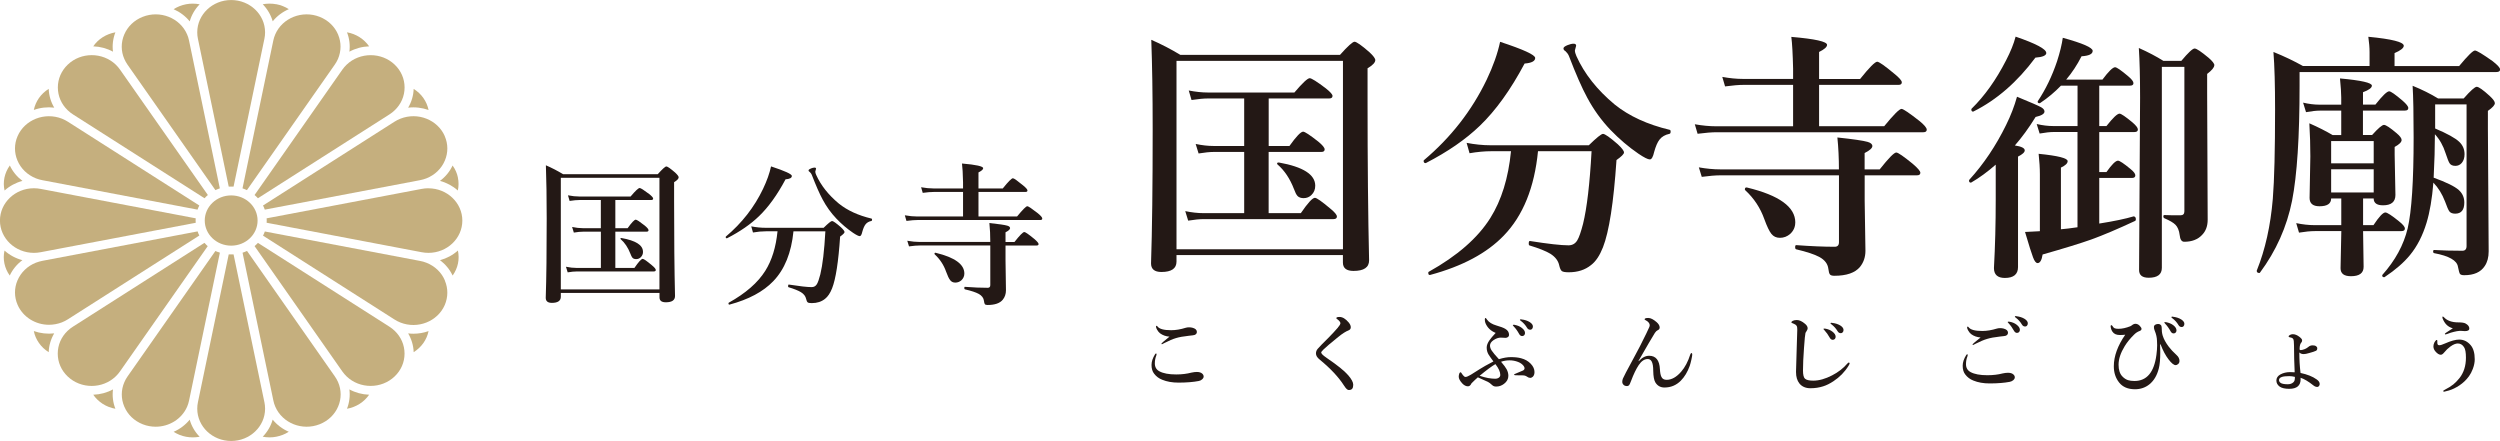 <?xml version="1.0" encoding="UTF-8"?><svg id="_文字" xmlns="http://www.w3.org/2000/svg" width="183.59mm" height="32.39mm" viewBox="0 0 520.4 91.8"><defs><style>.cls-1{fill:#231815;}.cls-2{fill:#c5af7e;}</style></defs><g id="_パス"><path class="cls-2" d="M48.12,40.67c-3.04,0-5.5,2.35-5.5,5.23s2.46,5.23,5.5,5.23,5.5-2.34,5.5-5.23-2.47-5.23-5.5-5.23Z"/></g><g id="_パス-2"><path class="cls-2" d="M55.04,83.72l-6.42-30.77c-.33.02-.68.02-1.01,0l-6.41,30.77c-.1.44-.14.9-.14,1.35,0,3.71,3.17,6.72,7.06,6.72s7.06-3.02,7.06-6.72c0-.45-.05-.91-.14-1.36Z"/></g><g id="_パス-3"><path class="cls-2" d="M56.76,87.35c-.38,1.33-1.09,2.54-2.07,3.55.93.18,1.89.19,2.83,0,.93-.18,1.82-.53,2.59-1.03-1.32-.57-2.46-1.44-3.35-2.53Z"/></g><g id="_パス-4"><path class="cls-2" d="M48.12,0c-3.9,0-7.06,3.02-7.06,6.72,0,.45.04.91.14,1.35l6.41,30.77c.34-.02.68-.02,1.01,0l6.42-30.77c.1-.44.14-.9.14-1.35,0-3.71-3.17-6.72-7.06-6.72Z"/></g><g id="_パス-5"><path class="cls-2" d="M38.73.88c-.93.18-1.81.53-2.59,1.03,1.32.58,2.46,1.44,3.35,2.53.38-1.32,1.08-2.54,2.07-3.55-.93-.18-1.89-.19-2.83-.01Z"/></g><g id="_パス-6"><path class="cls-2" d="M45.3,52.44h0c-.15-.06-.31-.13-.46-.2l-18.28,26.1c-.26.37-.49.77-.67,1.2-.71,1.63-.72,3.43-.03,5.06.71,1.7,2.08,3.01,3.85,3.71.88.35,1.8.51,2.7.51,2.77,0,5.41-1.57,6.54-4.16.18-.42.32-.86.41-1.31l6.41-30.76c-.16-.05-.31-.11-.46-.17Z"/></g><g id="_パス-7"><path class="cls-2" d="M39.49,87.35c-.89,1.09-2.03,1.96-3.35,2.53.78.5,1.66.86,2.59,1.03.94.18,1.9.17,2.83,0-.99-1.01-1.7-2.23-2.07-3.55Z"/></g><g id="_パス-8"><path class="cls-2" d="M70.39,7.21c-.71-1.69-2.08-3.01-3.85-3.71-3.6-1.43-7.75.21-9.24,3.64-.18.42-.32.86-.41,1.3l-6.41,30.76c.15.05.31.11.46.17,0,0,0,0,0,0,.16.06.31.13.46.2l18.27-26.1c.27-.37.49-.78.68-1.2.7-1.63.72-3.43.03-5.07Z"/></g><g id="_パス-9"><path class="cls-2" d="M57.52.88c-.94-.18-1.9-.17-2.83,0,.99,1.01,1.69,2.23,2.08,3.55.88-1.09,2.02-1.95,3.35-2.53-.78-.5-1.66-.85-2.59-1.03Z"/></g><g id="_パス-10"><path class="cls-2" d="M42.9,50.9h0c-.12-.11-.24-.23-.35-.35l-27.36,17.44c-.4.25-.77.54-1.11.86-1.33,1.27-2.06,2.95-2.06,4.75s.73,3.48,2.06,4.75c1.38,1.32,3.19,1.98,5,1.98s3.62-.66,5-1.98c.34-.32.64-.68.9-1.05l18.26-26.07c-.12-.1-.24-.21-.35-.32Z"/></g><g id="_パス-11"><path class="cls-2" d="M23.52,81.05c-1.25.68-2.66,1.06-4.11,1.11.52.75,1.18,1.39,1.97,1.9.8.51,1.7.86,2.64,1.02-.51-1.29-.67-2.67-.5-4.03Z"/></g><g id="_パス-12"><path class="cls-2" d="M82.16,13.45c-2.75-2.63-7.24-2.63-10,0-.34.33-.65.68-.91,1.06l-18.26,26.08c.12.1.24.2.35.31.12.12.24.23.35.36l27.36-17.44c.4-.25.77-.54,1.11-.87,1.33-1.27,2.06-2.95,2.06-4.75s-.73-3.48-2.06-4.75Z"/></g><g id="_パス-13"><path class="cls-2" d="M76.84,9.64c-.52-.75-1.19-1.39-1.98-1.9-.8-.51-1.7-.86-2.63-1.02.51,1.29.67,2.67.5,4.03,1.25-.68,2.66-1.06,4.11-1.11Z"/></g><g id="_パス-14"><path class="cls-2" d="M41.3,48.61h0c-.06-.15-.12-.3-.17-.45l-32.27,6.12c-.46.09-.93.22-1.38.39-1.77.7-3.13,2.02-3.85,3.71-.69,1.63-.68,3.43.03,5.06,1.13,2.59,3.76,4.16,6.54,4.16.9,0,1.82-.17,2.7-.51.44-.18.87-.39,1.26-.65l27.33-17.42c-.07-.13-.14-.27-.2-.41Z"/></g><g id="_パス-15"><path class="cls-2" d="M7.04,68.91c.17.88.54,1.73,1.07,2.48.53.77,1.23,1.42,2.03,1.91.04-1.38.44-2.72,1.14-3.91-1.42.16-2.88,0-4.24-.48Z"/></g><g id="_パス-16"><path class="cls-2" d="M92.59,28.34c-1.49-3.43-5.63-5.07-9.24-3.64-.45.18-.87.39-1.27.65l-27.33,17.42c.07.14.13.28.2.42,0,0,0,0,0,0,.06.15.12.3.17.44l32.26-6.12c.48-.09.94-.22,1.38-.39,1.77-.7,3.14-2.02,3.85-3.72.69-1.64.68-3.43-.03-5.06Z"/></g><g id="_パス-17"><path class="cls-2" d="M88.14,20.41c-.53-.77-1.23-1.41-2.03-1.91-.05,1.38-.44,2.71-1.15,3.91,1.44-.18,2.88,0,4.25.48-.18-.88-.54-1.73-1.07-2.48Z"/></g><g id="_パス-18"><path class="cls-2" d="M40.75,45.44l-32.26-6.12c-.46-.09-.95-.14-1.43-.14-3.9,0-7.07,3.02-7.07,6.72s3.17,6.73,7.07,6.73c.48,0,.96-.05,1.43-.14l32.25-6.12c-.01-.15-.02-.31-.02-.47s0-.31.02-.46Z"/></g><g id="_パス-19"><path class="cls-2" d="M.94,52.15c-.2.89-.21,1.8-.02,2.7.19.9.57,1.75,1.11,2.5.59-1.26,1.49-2.36,2.63-3.2-1.39-.37-2.66-1.05-3.72-2Z"/></g><g id="_パス-20"><path class="cls-2" d="M89.18,39.18c-.48,0-.96.05-1.43.14l-32.25,6.12c.01.15.02.31.02.46s0,.31-.02.46l32.25,6.13c.47.09.95.14,1.43.14,3.9,0,7.06-3.02,7.06-6.72s-3.17-6.72-7.06-6.72Z"/></g><g id="_パス-21"><path class="cls-2" d="M95.32,36.95c-.18-.9-.56-1.75-1.11-2.5-.59,1.26-1.49,2.36-2.63,3.2,1.39.37,2.66,1.05,3.72,2,.2-.88.2-1.8.01-2.7Z"/></g><g id="_パス-22"><path class="cls-2" d="M14.16,25.35c-.39-.25-.81-.47-1.26-.65-3.61-1.42-7.75.21-9.24,3.64-.71,1.63-.72,3.42-.03,5.06.71,1.69,2.08,3.01,3.85,3.72.44.17.9.31,1.38.39l32.26,6.12c.05-.15.11-.3.17-.44h0c.06-.15.13-.28.2-.42L14.16,25.35Z"/></g><g id="_パス-23"><path class="cls-2" d="M2.04,34.45c-.54.75-.92,1.6-1.11,2.5-.19.9-.18,1.82.02,2.7,1.06-.95,2.33-1.63,3.72-2-1.13-.85-2.03-1.94-2.62-3.2Z"/></g><g id="_パス-24"><path class="cls-2" d="M92.62,58.4c-.71-1.7-2.08-3.01-3.85-3.71-.45-.18-.91-.31-1.38-.39l-32.26-6.12c-.06.15-.11.3-.18.45-.06.14-.13.28-.2.42l27.33,17.43c.39.26.82.47,1.26.65,3.6,1.43,7.75-.21,9.24-3.64.7-1.63.72-3.43.03-5.06Z"/></g><g id="_パス-25"><path class="cls-2" d="M95.31,52.15c-1.06.95-2.33,1.63-3.72,2,1.13.85,2.03,1.94,2.63,3.2.54-.75.92-1.6,1.11-2.5.19-.9.18-1.82-.01-2.7Z"/></g><g id="_パス-26"><path class="cls-2" d="M25,14.51c-.26-.38-.57-.74-.9-1.06-2.76-2.63-7.24-2.64-10,0-1.33,1.27-2.06,2.96-2.06,4.75s.73,3.48,2.06,4.75c.34.33.71.61,1.11.87l27.36,17.44c.11-.12.22-.24.35-.36.11-.11.23-.21.35-.31L25,14.51Z"/></g><g id="_パス-27"><path class="cls-2" d="M10.14,18.49c-.8.5-1.5,1.15-2.03,1.91-.53.76-.89,1.6-1.07,2.48,1.36-.49,2.8-.65,4.25-.48-.71-1.19-1.1-2.53-1.15-3.91Z"/></g><g id="_パス-28"><path class="cls-2" d="M82.16,68.86c-.34-.33-.72-.62-1.11-.87l-27.36-17.44c-.11.12-.23.24-.35.36-.12.11-.23.21-.35.31l18.26,26.08c.26.37.56.72.9,1.05,2.76,2.64,7.25,2.63,10,0,1.33-1.27,2.06-2.95,2.06-4.75s-.73-3.48-2.06-4.75Z"/></g><g id="_パス-29"><path class="cls-2" d="M86.06,69.46c-.37,0-.73-.02-1.1-.07.7,1.19,1.1,2.53,1.15,3.91.8-.5,1.49-1.15,2.03-1.91.53-.76.89-1.6,1.07-2.48-1.01.37-2.08.55-3.15.55Z"/></g><g id="_パス-30"><path class="cls-2" d="M39.35,8.44c-.09-.44-.22-.88-.41-1.3-1.49-3.43-5.63-5.07-9.24-3.64-1.77.7-3.14,2.02-3.85,3.71-.69,1.64-.68,3.44.03,5.06.19.43.41.83.68,1.21l18.28,26.09c.15-.07.31-.14.46-.2.16-.06.31-.12.46-.17l-6.41-30.76Z"/></g><g id="_パス-31"><path class="cls-2" d="M24.02,6.72c-.94.17-1.83.51-2.64,1.02-.79.5-1.46,1.15-1.97,1.9,1.45.05,2.86.43,4.11,1.11-.18-1.36,0-2.74.5-4.03Z"/></g><g id="_パス-32"><path class="cls-2" d="M70.37,79.53c-.19-.42-.41-.83-.68-1.2l-18.27-26.1c-.15.07-.31.14-.47.2-.16.06-.31.11-.46.17l6.41,30.76c.09.44.22.88.41,1.3,1.49,3.43,5.62,5.08,9.24,3.64,1.77-.7,3.14-2.02,3.85-3.71.69-1.63.68-3.43-.03-5.06Z"/></g><g id="_パス-33"><path class="cls-2" d="M72.73,81.05c.18,1.36,0,2.74-.5,4.03.94-.17,1.83-.51,2.63-1.02.79-.5,1.46-1.15,1.98-1.9-1.45-.05-2.86-.43-4.11-1.11Z"/></g><path class="cls-1" d="M116.74,60.96v.8c0,.85-.62,1.28-1.86,1.28-.85,0-1.28-.35-1.28-1.06.14-4.05.2-9.57.2-16.56,0-4.3-.06-7.97-.17-11.02,1.24.54,2.44,1.16,3.59,1.86h19.69c.97-1.08,1.57-1.62,1.8-1.62s.85.43,1.83,1.28c.49.46.73.79.73.98,0,.3-.32.64-.95,1.02v3.91c0,7.75.06,14.34.19,19.78,0,.88-.64,1.31-1.92,1.31-.88,0-1.31-.34-1.31-1.03v-.92h-20.53ZM137.27,60.23v-23.23h-20.53v23.23h20.53ZM125.08,55.77v-7.55h-3.69c-.53,0-1.18.06-1.94.19l-.36-1.17c.79.17,1.53.25,2.2.25h3.78v-5.86h-4.45c-.53,0-1.21.06-2.05.19l-.34-1.17c.85.17,1.64.25,2.36.25h10.67c1-1.18,1.63-1.77,1.89-1.77.22,0,.88.42,1.98,1.25.55.44.83.75.83.94,0,.21-.14.31-.42.31h-7.45v5.86h2.56c.84-1.18,1.41-1.77,1.69-1.77.21,0,.83.41,1.86,1.22.53.44.8.76.8.97s-.14.31-.41.31h-6.5v7.55h3.97c.86-1.26,1.44-1.89,1.73-1.89.22,0,.86.45,1.92,1.34.53.44.8.76.8.97s-.14.31-.42.31h-15.97c-.54,0-1.19.06-1.95.19l-.36-1.17c.8.17,1.56.25,2.27.25h5ZM133.85,52.4c0,.46-.16.84-.47,1.14-.26.26-.58.39-.97.39-.32,0-.57-.09-.75-.27-.15-.17-.29-.45-.44-.86-.5-1.29-1.18-2.3-2.03-3.03-.03-.03-.05-.06-.05-.09,0-.09.06-.14.17-.14h.05c2.99.53,4.48,1.48,4.48,2.86Z"/><path class="cls-1" d="M164.83,36.62c0,.41-.44.64-1.31.7-1.72,3.23-3.56,5.79-5.52,7.67-1.74,1.68-3.95,3.21-6.64,4.59-.01.01-.03.02-.05.02-.17,0-.25-.09-.25-.28,0-.03.01-.06.03-.08,3.33-2.8,5.92-6.11,7.75-9.94.8-1.68,1.35-3.23,1.66-4.67,2.89.95,4.33,1.61,4.33,1.98ZM165.17,48.13c-.44,4.48-1.84,7.95-4.22,10.41-2.08,2.17-5.11,3.79-9.09,4.86-.15.03-.22-.06-.22-.28,0-.05.02-.09.05-.11,3.52-1.96,6.06-4.17,7.61-6.64,1.38-2.19,2.22-4.93,2.55-8.23h-2.42c-.83,0-1.73.08-2.69.25l-.36-1.28c1.02.2,2,.3,2.95.3h12.12c.96-.94,1.54-1.41,1.75-1.41.24,0,.85.43,1.83,1.28.51.48.77.82.77,1.02,0,.19-.31.5-.92.94-.35,5.25-.91,8.84-1.67,10.77-.4,1.01-.89,1.74-1.47,2.19-.73.59-1.65.89-2.75.89-.45,0-.73-.05-.86-.16-.14-.11-.25-.36-.33-.73-.12-.55-.48-1.02-1.08-1.39-.55-.33-1.41-.68-2.58-1.03-.06-.01-.09-.08-.09-.22,0-.24.05-.35.16-.33,2.25.35,3.83.53,4.75.53.47,0,.83-.2,1.08-.61.22-.35.46-1.04.72-2.05.48-1.97.83-4.95,1.05-8.95h-6.62ZM181.44,45.51c.06.01.09.08.09.2,0,.17-.05.26-.14.28-.54.11-.95.35-1.23.72-.25.32-.47.83-.66,1.52-.14.61-.31.92-.53.92-.24,0-.71-.23-1.41-.7-1.22-.83-2.37-1.81-3.45-2.94-1.14-1.2-2.09-2.52-2.86-3.97-.66-1.21-1.41-2.93-2.27-5.16-.09-.22-.23-.41-.42-.58-.17-.09-.25-.21-.25-.34s.17-.27.52-.41c.28-.11.53-.17.73-.17s.31.08.31.25l-.16.58c0,.19.06.42.19.7.98,2.18,2.55,4.16,4.7,5.95,1.78,1.44,4.06,2.48,6.83,3.14Z"/><path class="cls-1" d="M203.68,39.95v5.11h8.03c1.17-1.43,1.88-2.14,2.14-2.14.21,0,.94.49,2.19,1.47.61.5.92.86.92,1.09,0,.21-.14.31-.42.31h-25.47c-.61,0-1.41.06-2.38.19l-.34-1.17c.94.17,1.81.25,2.62.25h9.5v-5.11h-6.08c-.6,0-1.38.06-2.31.19l-.34-1.17c.91.17,1.76.25,2.56.25h6.17v-1.28c-.04-1.79-.11-3.09-.22-3.91,2.94.25,4.41.58,4.41.98,0,.26-.33.55-.98.88v3.33h5.06c1.14-1.42,1.84-2.12,2.11-2.12.22,0,.92.5,2.11,1.48.61.5.92.85.92,1.06s-.14.31-.41.31h-9.8ZM209.31,51.1v3.14l.09,6.17c0,.77-.22,1.43-.67,1.98-.6.73-1.66,1.09-3.17,1.09-.28,0-.46-.06-.55-.17-.08-.1-.15-.33-.19-.69-.07-.6-.44-1.09-1.09-1.45-.58-.32-1.54-.64-2.88-.95-.08-.02-.12-.11-.12-.27,0-.17.04-.25.12-.25,1.83.14,3.42.2,4.77.2.34,0,.52-.19.52-.56v-8.25h-14.59c-.62,0-1.4.06-2.33.19l-.36-1.17c.94.17,1.81.25,2.62.25h14.66c0-1.4-.06-2.71-.19-3.94,1.96.21,3.2.39,3.73.55.39.11.58.29.58.52,0,.25-.32.54-.95.86v2.02h1.86c1.09-1.39,1.78-2.08,2.05-2.08.22,0,.91.48,2.08,1.44.59.51.89.86.89,1.06,0,.21-.14.31-.41.31h-6.47ZM200.74,56.93c0,.55-.21,1.02-.62,1.41-.36.32-.79.48-1.27.48-.45,0-.8-.17-1.06-.5-.25-.31-.54-.91-.86-1.8-.49-1.39-1.28-2.58-2.36-3.58-.03-.02-.05-.05-.05-.09,0-.2.09-.28.27-.23,3.97.96,5.95,2.4,5.95,4.31Z"/><path class="cls-1" d="M244.9,53.11v1.34c0,1.44-1.05,2.16-3.14,2.16-1.44,0-2.16-.6-2.16-1.79.23-6.84.34-16.15.34-27.95,0-7.26-.1-13.46-.29-18.59,2.09.91,4.11,1.96,6.06,3.14h33.22c1.63-1.83,2.65-2.74,3.03-2.74s1.43.72,3.08,2.16c.83.77,1.24,1.33,1.24,1.66,0,.51-.54,1.08-1.61,1.71v6.59c0,13.08.11,24.21.32,33.38,0,1.48-1.08,2.21-3.24,2.21-1.48,0-2.21-.58-2.21-1.74v-1.56h-34.65ZM279.55,51.87V12.67h-34.65v39.21h34.65ZM258.99,44.36v-12.74h-6.22c-.9,0-1.99.11-3.27.32l-.61-1.98c1.34.28,2.57.42,3.72.42h6.38v-9.89h-7.51c-.9,0-2.05.11-3.45.32l-.58-1.98c1.44.28,2.77.42,3.98.42h18.01c1.69-1.99,2.75-2.98,3.19-2.98.37,0,1.49.7,3.35,2.11.93.74,1.4,1.27,1.4,1.58,0,.35-.24.53-.71.53h-12.58v9.89h4.32c1.42-1.99,2.37-2.98,2.85-2.98.35,0,1.4.69,3.14,2.06.9.74,1.34,1.28,1.34,1.63s-.23.53-.69.53h-10.97v12.74h6.7c1.46-2.13,2.43-3.19,2.93-3.19.37,0,1.45.76,3.24,2.27.9.74,1.34,1.28,1.34,1.63s-.24.53-.71.53h-26.95c-.91,0-2.01.11-3.3.32l-.61-1.98c1.35.28,2.63.42,3.82.42h8.44ZM273.78,38.66c0,.77-.26,1.42-.79,1.92-.44.44-.98.66-1.63.66-.54,0-.97-.15-1.27-.45-.25-.28-.49-.76-.74-1.45-.84-2.18-1.99-3.88-3.43-5.12-.05-.05-.08-.11-.08-.16,0-.16.1-.24.29-.24h.08c5.04.9,7.57,2.5,7.57,4.83Z"/><path class="cls-1" d="M319.57,12.03c0,.69-.74,1.08-2.21,1.19-2.9,5.45-6,9.77-9.31,12.95-2.94,2.83-6.67,5.41-11.21,7.75-.02.02-.04.03-.08.03-.28,0-.42-.16-.42-.47,0-.05.02-.1.05-.13,5.62-4.73,9.98-10.32,13.08-16.77,1.35-2.83,2.28-5.46,2.79-7.88,4.87,1.6,7.3,2.72,7.3,3.35ZM320.15,31.47c-.74,7.56-3.11,13.41-7.12,17.56-3.52,3.66-8.63,6.39-15.35,8.2-.25.05-.37-.11-.37-.47,0-.09.03-.15.08-.18,5.94-3.31,10.22-7.04,12.84-11.21,2.32-3.69,3.75-8.32,4.3-13.9h-4.09c-1.41,0-2.92.14-4.54.42l-.61-2.16c1.72.33,3.38.5,4.98.5h20.46c1.62-1.58,2.6-2.37,2.95-2.37.4,0,1.43.72,3.08,2.16.86.81,1.29,1.38,1.29,1.71s-.52.84-1.56,1.58c-.6,8.86-1.54,14.92-2.82,18.17-.67,1.7-1.49,2.94-2.48,3.69-1.23,1-2.78,1.5-4.64,1.5-.76,0-1.24-.09-1.45-.26-.23-.19-.41-.61-.55-1.24-.21-.93-.82-1.71-1.82-2.35-.93-.56-2.38-1.14-4.35-1.74-.11-.02-.16-.14-.16-.37,0-.4.09-.59.26-.55,3.8.6,6.47.9,8.02.9.79,0,1.4-.34,1.82-1.03.37-.6.77-1.75,1.21-3.45.81-3.32,1.4-8.36,1.77-15.11h-11.18ZM347.6,27.04c.11.02.16.13.16.34,0,.28-.08.44-.24.47-.91.19-1.61.6-2.08,1.21-.42.54-.79,1.4-1.11,2.56-.23,1.04-.53,1.56-.9,1.56-.41,0-1.2-.4-2.37-1.19-2.06-1.41-4-3.06-5.83-4.96-1.92-2.02-3.52-4.25-4.83-6.7-1.11-2.04-2.38-4.94-3.82-8.7-.16-.37-.4-.69-.71-.98-.28-.16-.42-.35-.42-.58s.29-.46.87-.69c.47-.19.89-.29,1.24-.29s.53.14.53.42l-.26.98c0,.32.11.71.32,1.19,1.65,3.67,4.3,7.02,7.94,10.05,3.01,2.43,6.85,4.19,11.52,5.3Z"/><path class="cls-1" d="M378.66,17.65v8.62h13.55c1.97-2.41,3.17-3.61,3.61-3.61.35,0,1.58.83,3.69,2.48,1.04.84,1.56,1.46,1.56,1.85,0,.35-.24.53-.71.53h-42.98c-1.04,0-2.37.11-4.01.32l-.58-1.98c1.58.28,3.06.42,4.43.42h16.03v-8.62h-10.26c-1.02,0-2.32.11-3.9.32l-.58-1.98c1.53.28,2.97.42,4.32.42h10.42v-2.16c-.07-3.02-.19-5.22-.37-6.59,4.96.42,7.44.98,7.44,1.66,0,.44-.55.93-1.66,1.48v5.62h8.54c1.92-2.39,3.1-3.59,3.56-3.59.37,0,1.56.83,3.56,2.5,1.04.84,1.56,1.44,1.56,1.79s-.23.53-.69.53h-16.53ZM388.15,36.48v5.3l.16,10.42c0,1.3-.38,2.42-1.13,3.35-1.02,1.23-2.8,1.85-5.35,1.85-.47,0-.78-.1-.92-.29-.14-.18-.25-.56-.32-1.16-.12-1.02-.74-1.84-1.85-2.45-.99-.54-2.6-1.08-4.85-1.61-.14-.04-.21-.18-.21-.45,0-.28.07-.42.21-.42,3.09.23,5.77.34,8.04.34.58,0,.87-.32.87-.95v-13.92h-24.63c-1.05,0-2.36.11-3.93.32l-.61-1.98c1.58.28,3.06.42,4.43.42h24.73c0-2.36-.11-4.57-.32-6.64,3.3.35,5.41.66,6.3.92.65.19.98.48.98.87,0,.42-.54.91-1.61,1.45v3.4h3.14c1.85-2.34,3-3.51,3.45-3.51.37,0,1.54.81,3.51,2.43,1,.86,1.5,1.46,1.5,1.79,0,.35-.23.53-.69.53h-10.92ZM373.7,46.31c0,.93-.35,1.72-1.05,2.37-.62.54-1.33.82-2.14.82-.76,0-1.35-.28-1.79-.84-.42-.53-.91-1.54-1.45-3.03-.83-2.34-2.15-4.35-3.98-6.04-.05-.04-.08-.09-.08-.16,0-.33.15-.47.45-.4,6.7,1.62,10.05,4.04,10.05,7.28Z"/><path class="cls-1" d="M415.44,34.26c-1.72,1.51-3.42,2.75-5.09,3.72-.04.02-.07.03-.11.03-.25,0-.37-.15-.37-.45,0-.05.02-.1.05-.13,3.01-3.3,5.56-7.11,7.67-11.42.97-1.95,1.72-3.91,2.27-5.88,2.83,1.16,4.52,1.9,5.06,2.21.44.26.66.55.66.87,0,.47-.62.85-1.85,1.13-1.41,2.29-2.85,4.26-4.32,5.93,1.37.21,2.06.55,2.06,1.03,0,.39-.47.82-1.4,1.29v22.99c0,1.51-.91,2.27-2.74,2.27-1.51,0-2.27-.69-2.27-2.06.25-4.55.37-9.28.37-14.19v-7.36ZM425.96,11.01c0,.54-.76.87-2.27.98-3.76,5.06-8.06,8.8-12.89,11.21-.02.02-.04.03-.08.03-.25,0-.37-.16-.37-.47,0-.05.02-.1.05-.13,2.71-2.65,5.1-6,7.17-10.05.95-1.83,1.62-3.48,2-4.96,4.25,1.46,6.38,2.59,6.38,3.4ZM430.07,16.57h7.57c1.28-1.72,2.16-2.58,2.64-2.58.33,0,1.23.62,2.69,1.85.76.63,1.13,1.12,1.13,1.45,0,.35-.23.53-.69.53h-6.43v8.41h1.5c1.35-1.72,2.26-2.58,2.72-2.58.33,0,1.23.61,2.69,1.82.76.65,1.13,1.14,1.13,1.48,0,.35-.24.53-.71.53h-7.33v8.33h1.5c1.11-1.58,1.91-2.37,2.4-2.37.33,0,1.2.57,2.58,1.71.69.56,1.03,1.01,1.03,1.34,0,.37-.24.55-.71.55h-6.8v9.49c3.09-.49,5.48-.99,7.17-1.5.3.04.45.24.45.61,0,.12-.04.23-.11.32-3.69,1.72-6.76,3.02-9.2,3.9-2.23.79-5.6,1.83-10.1,3.11-.19,1.2-.54,1.79-1.05,1.79-.33,0-.65-.4-.95-1.21-.3-.77-.85-2.53-1.66-5.27.4,0,.94-.03,1.61-.08.81-.05,1.3-.08,1.48-.08v-11.84c0-1.28-.09-2.71-.26-4.27,4.03.4,6.04.91,6.04,1.53,0,.46-.47.91-1.4,1.34v12.84c.86-.07,2.01-.21,3.45-.42v-19.83h-4.9c-.79,0-1.78.11-2.98.32l-.61-1.98c1.21.28,2.34.42,3.38.42h5.12v-8.41h-3.45c-1.3,1.35-2.74,2.56-4.32,3.61-.05.04-.11.05-.16.05-.25,0-.37-.11-.37-.32,0-.04,0-.07.03-.11,1.63-2.44,2.97-5.21,4.01-8.31.6-1.86.99-3.49,1.19-4.88,4.15,1.14,6.22,2.05,6.22,2.72s-.77,1.03-2.32,1.13c-.9,1.78-1.96,3.39-3.19,4.85ZM460.92,13.59c0,.44-.49,1.04-1.48,1.79v4.09l.11,26.26c0,1.34-.4,2.4-1.19,3.19-.88.93-2.11,1.4-3.69,1.4-.54,0-.86-.47-.95-1.4-.12-.97-.42-1.69-.9-2.16-.42-.42-1.19-.87-2.29-1.34-.14-.07-.21-.19-.21-.37,0-.19.07-.29.21-.29.79.04,1.91.05,3.35.05.54,0,.82-.27.82-.82V13.91h-4.69v41.84c0,1.37-.91,2.06-2.74,2.06-1.34,0-2-.54-2-1.61l.21-35.86c0-4.27-.09-7.73-.26-10.36,1.97.88,3.67,1.78,5.12,2.69h3.72c1.44-1.72,2.36-2.58,2.77-2.58s1.36.65,2.93,1.95c.79.69,1.19,1.2,1.19,1.56Z"/><path class="cls-1" d="M498.44,13.75h13.45c1.79-2.16,2.89-3.24,3.3-3.24.37,0,1.59.74,3.67,2.21,1.04.81,1.56,1.39,1.56,1.74s-.26.53-.79.53h-40.95v2.79c0,10.67-.52,18.67-1.56,23.99-1.09,5.45-3.32,10.45-6.7,15-.04.04-.08.05-.13.05-.35,0-.53-.16-.53-.47,0-.02,0-.04.03-.08,1.74-4.32,2.85-9.29,3.32-14.9.32-3.97.47-10.18.47-18.62,0-5.06-.11-9.04-.34-11.94,2.3.93,4.35,1.91,6.14,2.93h13.87v-2.87c0-.95-.09-2.02-.26-3.22,4.92.47,7.38,1.1,7.38,1.87,0,.47-.64.98-1.92,1.53v2.69ZM494.11,41.3h-2.21v5.56h2.16c1.16-1.76,1.99-2.64,2.48-2.64.37,0,1.33.62,2.87,1.87.79.63,1.19,1.12,1.19,1.48s-.24.53-.71.53h-7.99c.07,4.1.11,6.57.11,7.44,0,1.3-.88,1.95-2.64,1.95-1.44,0-2.16-.55-2.16-1.66l.16-7.73h-5.51c-.9,0-2,.11-3.3.32l-.58-1.98c1.34.28,2.61.42,3.82.42h5.56v-5.56h-2.11c0,1.09-.81,1.63-2.43,1.63-1.37,0-2.06-.58-2.06-1.74l.16-8.65c0-2.23-.07-4.53-.21-6.88,1.85.81,3.46,1.63,4.85,2.45h1.79v-5.09h-4.38c-.79,0-1.78.11-2.95.32l-.61-1.98c1.2.28,2.33.42,3.4.42h4.54v-1.5c0-.9-.09-2.21-.26-3.96,4.43.4,6.64.91,6.64,1.5,0,.46-.62.91-1.85,1.37v2.58h2.58c1.46-1.85,2.42-2.77,2.87-2.77.33,0,1.27.65,2.79,1.95.79.69,1.19,1.2,1.19,1.53,0,.35-.23.53-.69.53h-8.75v5.09h1.9c1.27-1.41,2.09-2.11,2.48-2.11s1.27.58,2.64,1.74c.69.58,1.03,1.05,1.03,1.4,0,.44-.48.92-1.45,1.45v1.66l.16,8.33c0,1.44-.86,2.16-2.58,2.16-1.3,0-1.95-.48-1.95-1.45ZM494.11,34v-4.64h-8.86v4.64h8.86ZM494.11,40.06v-4.83h-8.86v4.83h8.86ZM506.85,27.96c0,2.65-.09,5.66-.26,9.02,2.62.95,4.36,1.8,5.22,2.56.77.69,1.16,1.56,1.16,2.61,0,1.55-.63,2.32-1.9,2.32-.56,0-.97-.16-1.21-.47-.21-.28-.51-.97-.9-2.06-.6-1.56-1.41-2.87-2.43-3.93-.26,3.32-.74,6.11-1.42,8.36-.81,2.67-1.96,4.91-3.45,6.72-1.27,1.55-3.01,3.07-5.25,4.56-.04.04-.08.05-.13.05-.26,0-.4-.12-.4-.37,0-.04,0-.07.03-.11,2.67-2.99,4.43-6.21,5.27-9.68.83-3.57,1.24-9.87,1.24-18.91,0-4.85-.07-8.45-.21-10.78,1.99.81,3.75,1.69,5.3,2.64h5.33c1.42-1.62,2.33-2.43,2.72-2.43s1.3.63,2.69,1.9c.72.67,1.08,1.17,1.08,1.5,0,.4-.48.94-1.45,1.61v3.67l.16,25.58c0,1.23-.27,2.25-.82,3.06-.83,1.27-2.25,1.9-4.27,1.9-.47,0-.77-.1-.9-.29-.11-.18-.24-.66-.4-1.45-.19-1.32-1.85-2.27-4.96-2.85-.14-.04-.21-.15-.21-.34,0-.21.07-.32.21-.32,1.72.11,3.68.16,5.88.16.58,0,.87-.33.87-.98v-29.48h-6.54v5.01c2.53,1.07,4.2,2,5.01,2.77.74.7,1.11,1.56,1.11,2.58,0,.76-.19,1.36-.58,1.82-.35.4-.79.61-1.32.61-.58,0-.98-.18-1.21-.53-.19-.28-.47-.98-.84-2.11-.49-1.55-1.23-2.86-2.21-3.93Z"/><path class="cls-1" d="M240.66,73.58c.06,0,.09.05.09.14s-.02.18-.05.27c-.21.51-.31,1.06-.31,1.65,0,.76.32,1.31.96,1.65.8.43,1.96.65,3.49.65,1.15,0,2.21-.13,3.16-.38.41-.09.79-.14,1.13-.14.51,0,.89.12,1.15.37.18.17.27.37.27.59,0,.21-.11.4-.34.6-.21.18-.45.29-.72.33-.56.11-1.17.18-1.85.24-.73.06-1.51.09-2.32.09-1.3,0-2.43-.2-3.4-.6-.69-.27-1.25-.69-1.68-1.26-.36-.45-.54-1.06-.54-1.82,0-.71.25-1.45.74-2.23.07-.11.14-.16.22-.16ZM240.76,67.8c.05,0,.12.06.2.17.38.5,1.32.76,2.83.76.95,0,1.96-.17,3.04-.51.2-.06.42-.09.67-.09.28,0,.52.03.74.09.58.16.88.43.9.82.02.32-.14.55-.48.68-.12.05-.52.1-1.2.17-1.12.12-2.01.28-2.66.48-.68.2-1.46.53-2.34.99-.36.19-.55.29-.58.29-.08,0-.12-.04-.12-.11,0-.08.56-.57,1.68-1.47-.76-.05-1.41-.29-1.97-.7-.23-.18-.44-.44-.62-.76-.15-.26-.22-.47-.22-.62,0-.12.05-.18.14-.18Z"/><path class="cls-1" d="M278.51,68.14c.34-.38.51-.67.51-.88,0-.11-.07-.25-.2-.41-.08-.11-.24-.25-.48-.43-.11-.06-.17-.13-.17-.21,0-.16.22-.24.67-.24.62,0,1.25.38,1.89,1.13.3.36.45.69.45,1.01s-.16.54-.48.66c-.55.21-1.27.66-2.14,1.37-1.54,1.24-2.57,2.12-3.09,2.63-.3.3-.45.5-.45.6,0,.09.08.23.24.41.14.16.46.41.95.75,2.18,1.48,3.66,2.67,4.43,3.57.7.81,1.05,1.47,1.05,1.98,0,.37-.07.64-.2.81-.13.19-.38.29-.74.29-.26,0-.57-.29-.95-.88-1.14-1.79-2.84-3.61-5.1-5.46-.52-.42-.77-.84-.77-1.27,0-.36.12-.68.36-.96.23-.29,1.03-1.11,2.39-2.46.57-.57,1.19-1.24,1.85-2Z"/><path class="cls-1" d="M312.47,75.31c.57.66.95,1.18,1.15,1.55.24.45.36.9.36,1.37,0,.65-.3,1.21-.91,1.67-.5.38-1.04.56-1.63.56-.33,0-.6-.09-.79-.27-.41-.38-.72-.61-.92-.7-1.28-.59-1.98-.9-2.1-.95-.35.3-.79.71-1.32,1.24-.19.42-.43.63-.74.63-.42,0-.82-.21-1.2-.62-.48-.53-.72-.99-.72-1.38,0-.22.04-.43.11-.65.06-.18.16-.27.29-.27.05,0,.1.04.14.12.02.04.13.19.33.47.19.25.38.38.54.38.23,0,.6-.16,1.12-.47.12-.08.75-.47,1.89-1.19.53-.35,1.47-.87,2.8-1.57-.46-.62-.8-1.09-1-1.42-.26-.42-.4-.91-.4-1.48,0-.46.2-.98.6-1.54.23-.34.66-.84,1.27-1.5-1.03-.41-1.75-1.1-2.14-2.07-.08-.21-.12-.47-.12-.79,0-.16.06-.24.18-.24.04,0,.14.12.3.36.38.53,1.03.93,1.95,1.2.85.24,1.46.47,1.84.7.52.3.77.72.77,1.24,0,.2-.08.36-.25.48-.14.1-.3.15-.49.15l-.97-.05c-.5,0-1.01.18-1.52.53-.49.34-.73.71-.73,1.12,0,.35.12.7.36,1.06.25.38.75.98,1.49,1.78.94-.29,1.77-.43,2.5-.43.85,0,1.56.08,2.13.24.81.21,1.48.59,2.01,1.15.52.55.77,1.12.77,1.72,0,.41-.11.73-.33.96-.17.16-.36.25-.56.25-.22,0-.43-.08-.65-.24-.25-.18-.53-.27-.84-.28-.29-.01-.8-.02-1.53-.02-.23,0-.34-.05-.34-.15,0-.05.12-.12.36-.21.73-.29,1.22-.5,1.49-.63.22-.11.33-.27.33-.48,0-.14-.06-.3-.19-.48-.3-.38-.69-.65-1.16-.83-.57-.22-1.16-.33-1.78-.33-.57,0-1.15.09-1.72.28ZM311.29,75.78c-.77.45-1.87,1.26-3.29,2.44.66.21,1.25.37,1.77.47.56.09,1.04.14,1.44.14.36,0,.64-.09.84-.26.17-.15.25-.33.25-.54,0-.62-.34-1.37-1.02-2.25ZM315.29,67.62c.6.11,1.1.32,1.49.63.45.34.67.7.67,1.07,0,.18-.06.33-.17.45s-.25.18-.43.18c-.25,0-.45-.14-.61-.41-.35-.64-.73-1.17-1.13-1.58-.13-.13-.2-.21-.2-.24,0-.05.03-.09.09-.11.04-.01.09-.02.15-.02.06,0,.11,0,.14.02ZM316.73,66.49c.66.07,1.23.26,1.71.56.43.28.65.58.65.91,0,.21-.06.38-.18.51-.11.11-.23.16-.37.16-.29,0-.51-.13-.67-.4-.33-.56-.75-1.03-1.26-1.42-.15-.11-.22-.18-.22-.21,0-.06.02-.1.05-.11.04-.02.09-.03.14-.03.03,0,.08,0,.15.02Z"/><path class="cls-1" d="M341.12,75.18c.7-.76,1.42-1.13,2.16-1.13,1.41,0,2.16.94,2.25,2.81.04.72.14,1.25.31,1.58.19.41.55.62,1.08.62,1.05,0,2.06-.57,3.04-1.7.79-.91,1.42-2.1,1.89-3.58.07-.19.16-.29.25-.29.11,0,.16.11.16.33,0,.15-.06.5-.18,1.05-.12.52-.23.95-.34,1.27-.45,1.27-1.08,2.31-1.87,3.11-.94.94-2.07,1.41-3.4,1.41-.83,0-1.46-.36-1.9-1.08-.26-.45-.41-1.23-.43-2.36,0-.94-.11-1.6-.33-1.99-.18-.33-.46-.5-.83-.5-.67,0-1.3.42-1.87,1.27-.53.8-1.06,1.89-1.58,3.28-.19.5-.33.8-.41.89-.13.13-.28.19-.43.19-.33,0-.59-.1-.76-.29-.16-.18-.24-.35-.24-.54,0-.29.05-.53.14-.74.19-.42.4-.84.63-1.27.37-.69,1-1.87,1.89-3.52.48-.89.82-1.53,1.02-1.92,1.14-2.26,1.8-3.62,1.98-4.07.04-.11.06-.22.06-.32,0-.18-.07-.35-.2-.53-.17-.22-.4-.39-.69-.53-.12-.05-.18-.11-.18-.16,0-.19.25-.29.76-.29s1.06.29,1.73.86c.43.38.65.75.65,1.13,0,.26-.14.45-.41.56-.19.08-.38.26-.58.55-.55.87-1.69,2.82-3.42,5.85l.04.02Z"/><path class="cls-1" d="M376.02,68.98c-.13.19-.19.29-.19.3-.08.28-.18,1.33-.31,3.17-.14,1.89-.21,3.45-.21,4.66,0,.88.14,1.46.41,1.71.32.28.89.41,1.73.41,1.21,0,2.51-.37,3.92-1.1,1.25-.64,2.3-1.45,3.15-2.43.13-.16.24-.24.32-.24.12,0,.18.06.18.18,0,.08-.08.25-.24.51-.79,1.28-1.83,2.34-3.13,3.2-.74.49-1.46.85-2.14,1.06-.81.26-1.7.4-2.66.4s-1.76-.33-2.29-1c-.47-.59-.7-1.38-.7-2.36v-.14c.03-1.11.08-2.69.14-4.75.06-1.82.1-3.14.12-3.96.01-.36-.04-.63-.14-.79-.1-.16-.28-.29-.54-.4-.37-.13-.55-.24-.55-.31,0-.11.1-.22.31-.33.23-.11.51-.16.83-.16.53,0,1.1.27,1.73.81.35.3.52.61.52.92,0,.18-.09.39-.26.62ZM379.95,68.4c.6.11,1.1.32,1.49.63.45.34.67.7.67,1.07,0,.18-.06.33-.17.45s-.25.18-.43.18c-.25,0-.46-.14-.61-.41-.35-.63-.73-1.16-1.13-1.59-.13-.13-.2-.21-.2-.23,0-.05.03-.09.09-.11.04,0,.09,0,.15,0,.06,0,.11,0,.14.02ZM381.39,67.21c.66.07,1.22.25,1.71.55.43.28.65.59.65.92,0,.21-.06.38-.19.51-.11.11-.23.16-.37.16-.29,0-.51-.13-.67-.4-.33-.56-.75-1.03-1.26-1.42-.15-.11-.22-.18-.22-.21,0-.06.02-.1.05-.11.04-.02.09-.03.14-.03.04,0,.09,0,.15.02Z"/><path class="cls-1" d="M409.51,73.74c.06,0,.09.05.09.14s-.02.18-.05.27c-.21.51-.31,1.06-.31,1.65,0,.76.32,1.31.96,1.65.8.43,1.96.65,3.49.65,1.15,0,2.21-.12,3.16-.37.4-.09.78-.14,1.13-.14.51,0,.89.12,1.15.37.18.17.27.36.27.58s-.11.41-.34.61c-.21.17-.45.28-.72.33-.55.11-1.17.18-1.85.24-.73.06-1.51.09-2.32.09-1.3,0-2.43-.2-3.4-.6-.69-.27-1.25-.69-1.68-1.26-.36-.45-.54-1.06-.54-1.82,0-.71.25-1.45.74-2.23.07-.11.14-.16.22-.16ZM409.6,67.97c.05,0,.12.05.2.16.38.5,1.32.76,2.83.76.95,0,1.96-.17,3.04-.5.2-.06.42-.09.67-.09.28,0,.52.03.74.09.58.16.88.43.9.81.02.33-.14.56-.48.69-.12.04-.52.09-1.2.16-1.12.12-2.01.29-2.66.49-.68.2-1.46.53-2.34.98-.36.19-.55.29-.58.29-.08,0-.12-.04-.12-.11,0-.08.56-.57,1.68-1.46-.76-.05-1.42-.29-1.97-.7-.23-.18-.44-.44-.62-.76-.15-.26-.22-.47-.22-.62,0-.12.05-.18.14-.18ZM418.3,66.96c.6.11,1.1.32,1.49.63.45.35.67.7.67,1.07,0,.18-.06.33-.17.45s-.25.18-.43.18c-.25,0-.45-.14-.61-.41-.35-.63-.73-1.16-1.13-1.58-.13-.13-.2-.21-.2-.24,0-.05.03-.09.09-.11.04,0,.09,0,.15,0,.06,0,.11,0,.14.02ZM419.75,65.82c.66.08,1.23.26,1.71.56.43.28.65.59.65.91,0,.21-.06.38-.18.51-.11.11-.23.16-.37.16-.29,0-.51-.13-.67-.4-.33-.56-.75-1.03-1.26-1.42-.15-.11-.22-.18-.22-.21,0-.05.02-.09.05-.11.04-.02.09-.03.14-.03.03,0,.08,0,.15.02Z"/><path class="cls-1" d="M442.39,69.67c-.32.04-.7.06-1.13.06-.71,0-1.22-.23-1.53-.69-.23-.35-.35-.72-.38-1.12,0-.16.05-.24.14-.24.09,0,.17.06.24.18.13.24.3.4.48.47.17.07.42.11.76.11.76,0,1.58-.18,2.47-.53.12-.05.29-.16.52-.34.18-.12.36-.18.56-.18.44,0,.83.26,1.17.79.06.11.09.2.09.27,0,.21-.14.35-.41.45-.4.14-.79.39-1.15.76-.81.79-1.46,1.6-1.96,2.42-.84,1.38-1.26,2.65-1.26,3.83,0,1.1.27,1.92.81,2.46.35.37.74.62,1.17.76.35.11.79.17,1.33.17,2.57,0,4.09-1.81,4.57-5.44.1-.76.15-1.42.15-2,0-.2,0-.5-.03-.91-.01-.68-.17-1.39-.48-2.14-.11-.24-.16-.49-.16-.76,0-.19.1-.35.29-.47.17-.1.38-.15.62-.15.19,0,.35.06.48.18.15.12.22.29.22.51,0,.69.07,1.27.22,1.75.22.71.64,1.48,1.26,2.3.4.53.94,1.11,1.63,1.74.4.36.6.77.6,1.21,0,.29-.1.51-.29.66-.18.15-.34.22-.5.22-.39,0-.88-.4-1.49-1.2-.63-.82-1.18-1.86-1.65-3.11h-.11c.03.42.04.94.04,1.58,0,1.51-.1,2.65-.31,3.44-.36,1.42-1,2.51-1.93,3.27-.85.69-1.86,1.04-3.03,1.04-1.46,0-2.56-.47-3.3-1.41-.73-.92-1.1-2.04-1.1-3.37,0-2.1.8-4.29,2.39-6.59ZM450.9,67.06c.6.12,1.1.33,1.49.63.45.35.67.71.67,1.08,0,.18-.06.33-.17.45s-.25.18-.43.18c-.25,0-.45-.14-.61-.41-.35-.64-.73-1.17-1.13-1.59-.13-.13-.2-.21-.2-.24,0-.05.03-.09.09-.11.04,0,.09,0,.15,0,.06,0,.11,0,.14.02ZM452.34,65.93c.66.08,1.23.26,1.71.56.43.28.65.59.65.91,0,.21-.06.38-.18.51-.11.11-.23.16-.37.16-.29,0-.51-.13-.67-.4-.33-.56-.75-1.03-1.26-1.41-.15-.11-.22-.18-.22-.22,0-.06.02-.1.05-.11.04-.02.09-.03.14-.03.03,0,.08,0,.15.02Z"/><path class="cls-1" d="M478.89,77.63c1.4.3,2.51.74,3.33,1.33.43.29.65.61.65.97,0,.16-.05.3-.16.43-.1.12-.21.18-.33.18-.28,0-.55-.1-.81-.31-1.04-.83-1.94-1.37-2.69-1.6.01.08.02.17.02.29,0,1.34-.79,2.01-2.37,2.01-.88,0-1.54-.15-1.98-.45-.47-.34-.7-.77-.7-1.29s.29-.96.86-1.27c.59-.31,1.25-.47,2-.47.33,0,.65.01.95.04-.09-1.92-.14-3.78-.14-5.6,0-.74-.06-1.19-.17-1.34-.08-.12-.19-.21-.33-.25-.11-.04-.26-.07-.44-.11-.12-.02-.18-.08-.18-.17,0-.08.05-.15.14-.21.23-.17.48-.25.76-.25.43,0,.9.19,1.39.58.35.28.52.51.52.68,0,.21-.06.38-.19.51-.21.21-.33.65-.34,1.34,0,.13.09.2.27.2.16,0,.45-.07.84-.22.26-.11.52-.27.77-.48.22-.19.51-.29.86-.29.3,0,.54.06.71.19.15.11.23.25.23.42,0,.28-.1.46-.31.54-.25.12-.7.27-1.37.45-.49.15-.87.22-1.15.22-.37,0-.67-.11-.9-.34,0,1.5.08,2.92.25,4.27ZM477.7,78.44c-.42-.1-.81-.15-1.15-.15-.68,0-1.19.05-1.53.16-.41.13-.62.35-.62.65,0,.21.09.4.27.55.25.22.77.33,1.56.33.49,0,.88-.14,1.18-.43.15-.15.23-.3.25-.47.04-.17.05-.32.05-.44,0-.07,0-.14-.02-.2Z"/><path class="cls-1" d="M508.96,71.49c1.22-.54,2.2-.81,2.94-.81.94,0,1.74.39,2.4,1.17.56.66.84,1.64.84,2.94,0,.62-.13,1.29-.4,2-.22.59-.49,1.09-.8,1.52-.56.77-1.22,1.4-1.99,1.91-.74.49-1.47.85-2.2,1.06-.47.14-.78.22-.93.24h-.06c-.13,0-.19-.04-.19-.13,0-.06.1-.15.31-.25.74-.38,1.35-.76,1.81-1.13.42-.35.84-.77,1.25-1.28.91-1.14,1.37-2.57,1.37-4.28,0-1.08-.13-1.81-.4-2.2-.33-.5-.76-.76-1.29-.76-.44,0-.95.21-1.54.63-.48.35-.93.78-1.34,1.29-.24.29-.46.43-.67.43-.35,0-.72-.23-1.12-.7-.28-.32-.41-.68-.41-1.06,0-.27.07-.54.21-.81.05-.09.14-.23.29-.4.05-.07.11-.11.18-.11.09,0,.13.05.13.15,0,.02,0,.05,0,.09,0,.06,0,.15,0,.26s0,.2.02.27c.04.22.17.33.41.33s.64-.13,1.2-.38ZM510.59,68.33c-.99-.25-1.71-.93-2.14-2.06-.02-.09-.04-.16-.04-.19,0-.13.02-.2.07-.2.06,0,.14.05.24.14.66.72,1.65,1.08,2.99,1.08.75,0,1.26.08,1.53.24.52.29.77.63.77,1.02s-.31.56-.92.56l-.77-.05c-.12,0-.23,0-.34,0-.35.02-.74.09-1.17.2-.47.11-.92.25-1.33.42-.21.08-.35.12-.42.12-.09,0-.14-.04-.14-.12,0-.05.1-.14.29-.27.85-.54,1.31-.84,1.39-.9Z"/></svg>
